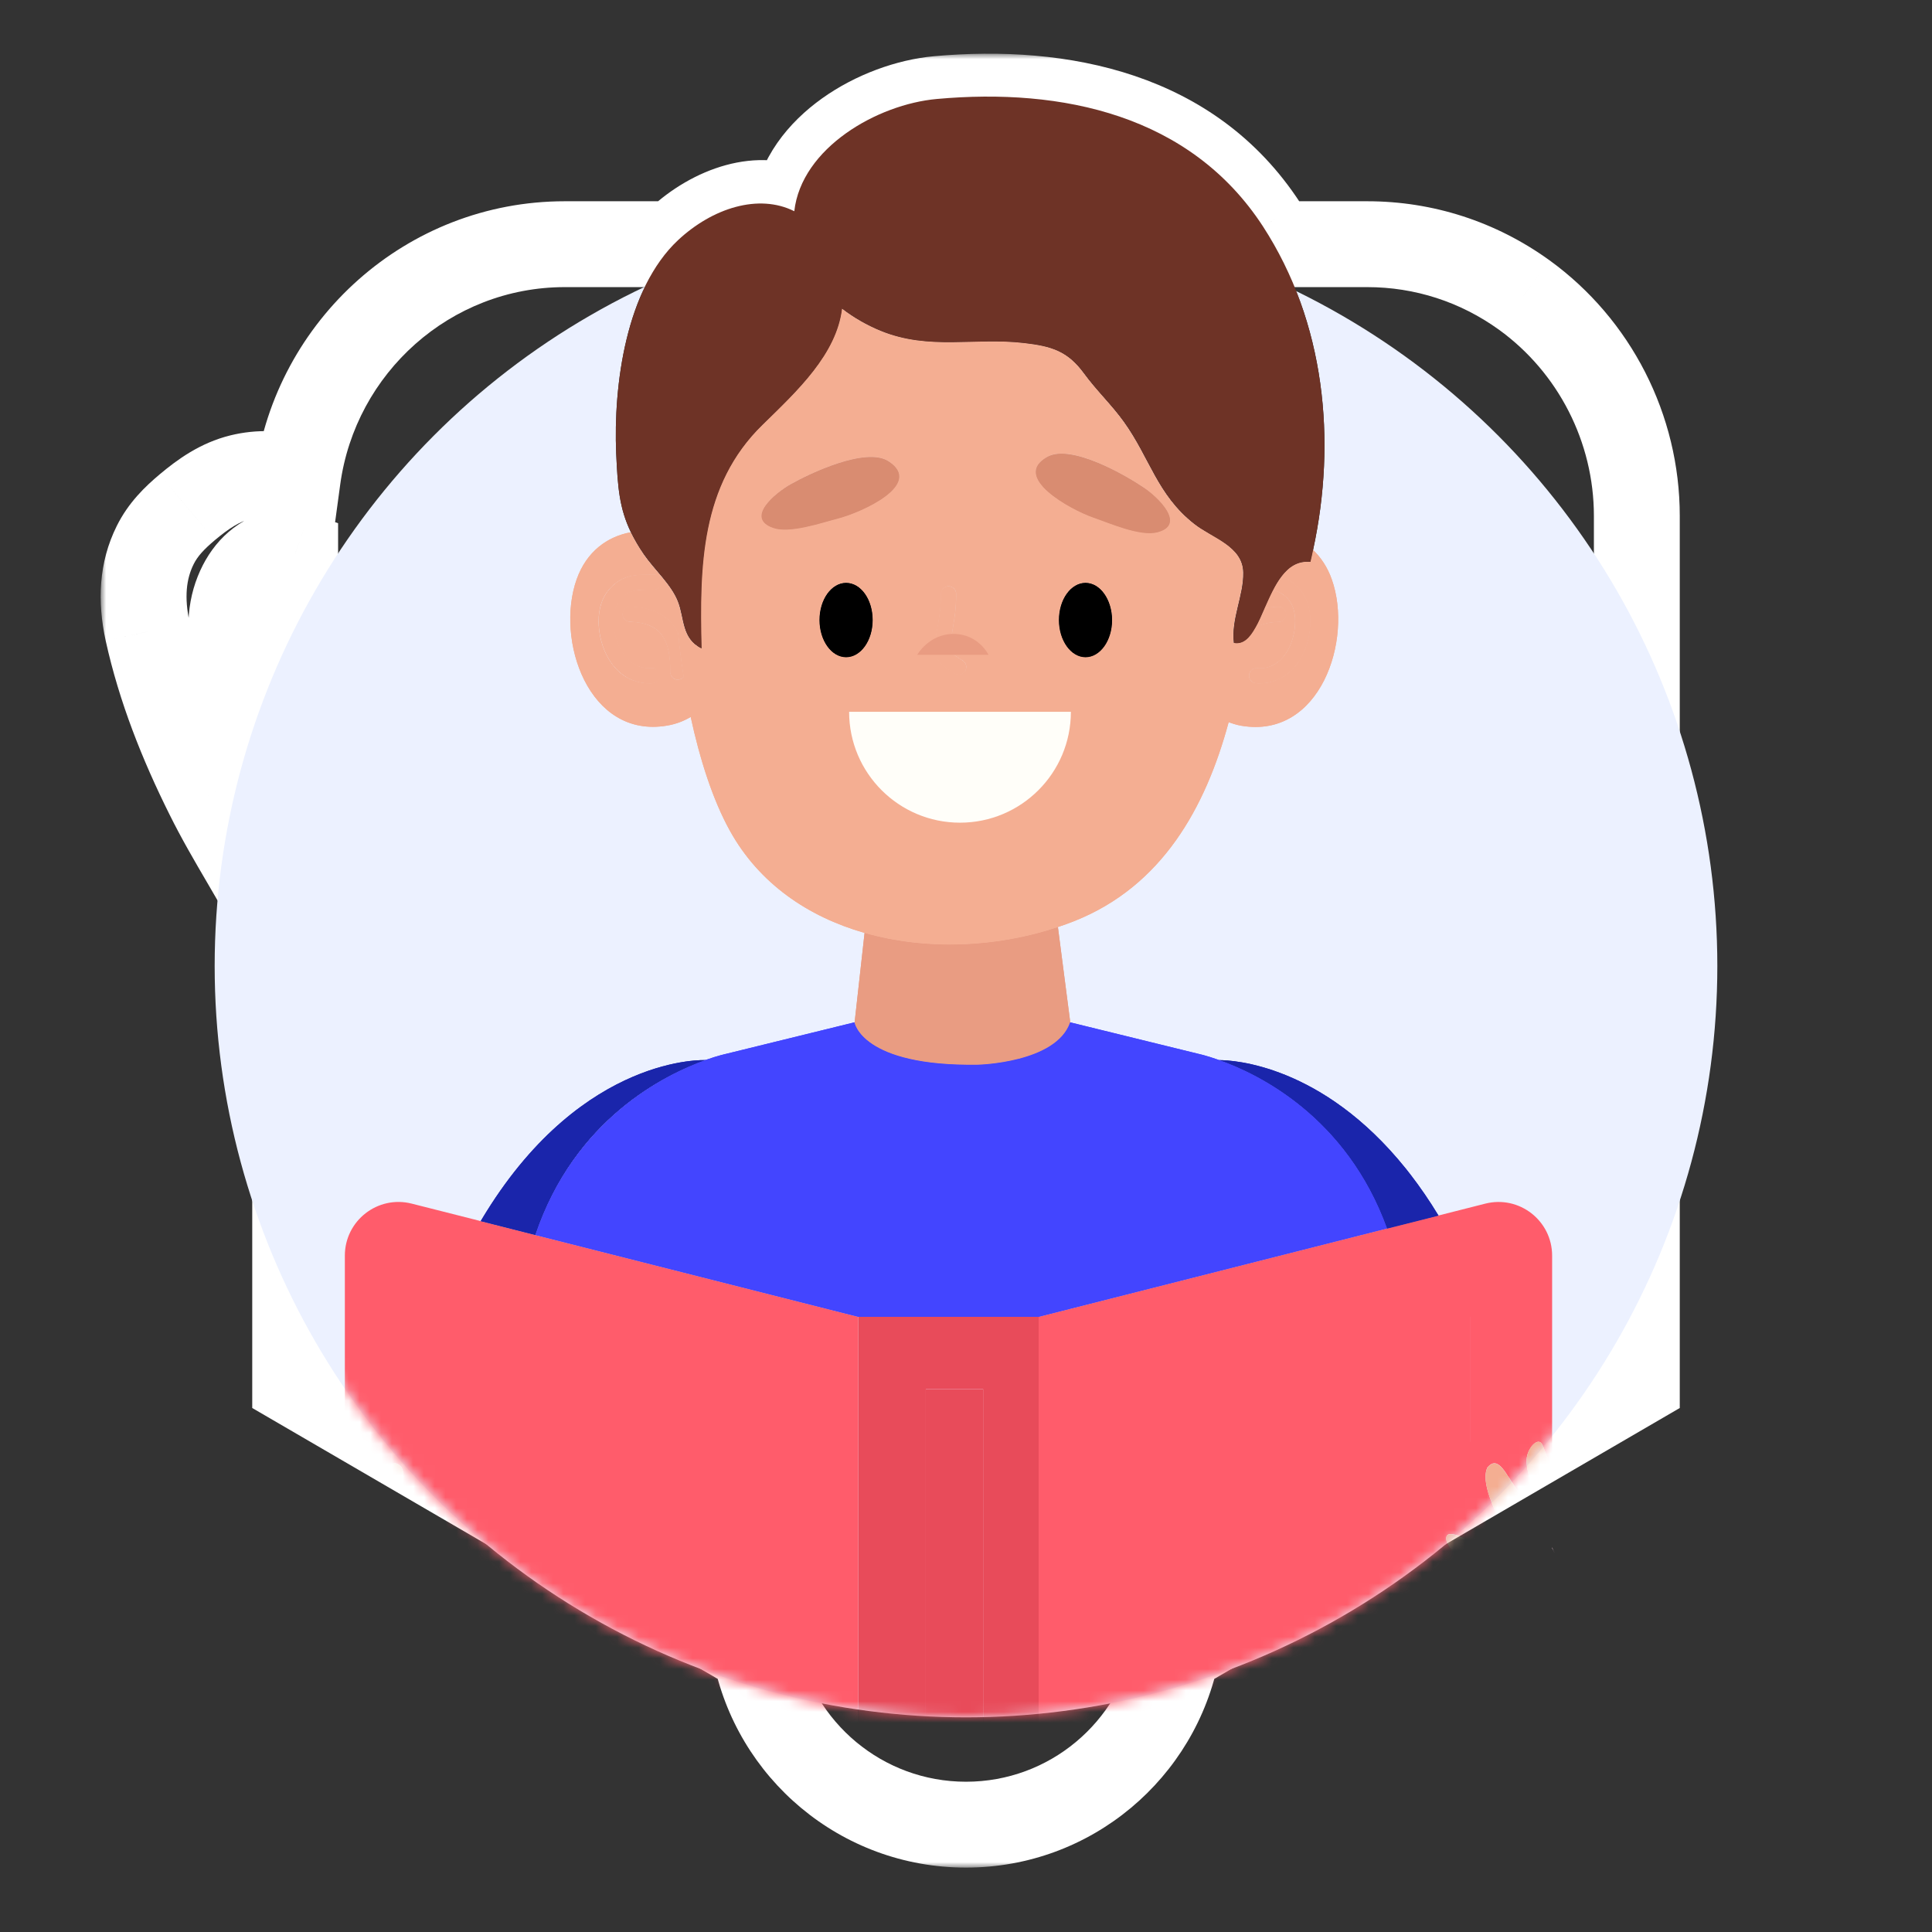 <svg width="180" height="180" viewBox="0 0 180 180" fill="none" xmlns="http://www.w3.org/2000/svg">
<rect x="0" y="0" width="180" height="180" fill="#333333" stroke="none"/>
<mask id="path-1-outside-1_437_6285" maskUnits="userSpaceOnUse" x="9.38" y="5" width="148" height="169" fill="black">
<rect fill="white" x="9.38" y="5" width="148" height="169"/>
<path fill-rule="evenodd" clip-rule="evenodd" d="M52.622 22.75H62.87C63.008 22.608 63.149 22.469 63.293 22.334C66.49 19.354 70.8 17.982 74.123 19.645C74.79 13.767 81.838 9.719 87.399 9.22C99.076 8.166 111.018 10.703 117.774 21.059C118.136 21.615 118.479 22.179 118.804 22.75H127.378C132.66 22.75 137.716 24.388 142.004 27.481C148.573 32.235 152.5 39.923 152.5 48.066V128.88L109.635 153.824C107.85 163.041 99.738 170 90 170C80.262 170 72.15 163.041 70.365 153.824L27.5 128.88V87.969C27.297 87.656 27.09 87.346 26.883 87.036L26.883 87.035C26.612 86.63 26.342 86.225 26.081 85.815C25.271 84.508 24.482 83.189 23.713 81.858C23.397 81.31 23.078 80.763 22.758 80.215C21.583 78.205 20.404 76.188 19.374 74.102C16.928 69.192 14.924 64.137 13.757 58.849C13.103 55.843 13.276 53.164 14.457 50.791C15.186 49.316 16.283 48.239 17.441 47.265C18.916 46.025 20.496 44.919 22.415 44.449C24.145 44.024 25.926 44.084 27.733 44.61C29.409 32.275 39.926 22.75 52.622 22.75ZM27.5 73.717V51.582C27.004 51.407 26.513 51.357 26.033 51.484C24.179 51.972 22.892 53.297 22.144 55.171C21.34 57.188 21.388 59.434 22.081 61.835C23.043 65.134 24.606 68.225 26.21 71.292C26.651 72.095 27.076 72.905 27.5 73.717Z"/>
</mask>
<path d="M62.87 22.75V26.75H64.566L65.745 25.532L62.87 22.75ZM63.293 22.334L60.566 19.409L60.562 19.412L63.293 22.334ZM74.123 19.645L72.332 23.222L77.451 25.785L78.097 20.096L74.123 19.645ZM87.399 9.22L87.756 13.204L87.758 13.204L87.399 9.22ZM117.774 21.059L121.127 18.877L121.124 18.873L117.774 21.059ZM118.804 22.75L115.328 24.729L116.478 26.75H118.804V22.75ZM142.004 27.481L144.35 24.241L144.344 24.237L142.004 27.481ZM152.5 128.88L154.512 132.337L156.5 131.18V128.88H152.5ZM109.635 153.824L107.623 150.367L106.053 151.28L105.708 153.064L109.635 153.824ZM70.365 153.824L74.292 153.064L73.947 151.28L72.377 150.367L70.365 153.824ZM27.5 128.88H23.5V131.18L25.488 132.337L27.5 128.88ZM27.5 87.969H31.5V86.784L30.855 85.79L27.5 87.969ZM26.883 87.036L23.542 89.235L23.549 89.245L23.555 89.255L26.883 87.036ZM26.883 87.035L30.224 84.835L30.217 84.825L30.21 84.815L26.883 87.035ZM26.081 85.815L22.681 87.922L22.694 87.943L22.707 87.963L26.081 85.815ZM23.713 81.858L27.177 79.858L27.177 79.858L23.713 81.858ZM22.758 80.215L26.211 78.197H26.211L22.758 80.215ZM19.374 74.102L22.961 72.331L22.958 72.325L22.954 72.318L19.374 74.102ZM13.757 58.849L9.848 59.699L9.851 59.711L13.757 58.849ZM14.457 50.791L18.038 52.572L18.042 52.563L14.457 50.791ZM17.441 47.265L14.867 44.203L14.866 44.204L17.441 47.265ZM22.415 44.449L23.367 48.334L23.368 48.334L22.415 44.449ZM27.733 44.61L26.614 48.45L31.071 49.749L31.696 45.149L27.733 44.61ZM27.5 51.582H31.5V48.748L28.826 47.808L27.5 51.582ZM27.5 73.717L23.953 75.567L31.5 73.717H27.5ZM26.033 51.484L27.051 55.352L27.051 55.352L26.033 51.484ZM22.144 55.171L18.429 53.688L18.428 53.69L22.144 55.171ZM22.081 61.835L18.238 62.944L18.241 62.955L22.081 61.835ZM26.21 71.292L22.666 73.146L22.684 73.182L22.703 73.217L26.21 71.292ZM62.87 18.75H52.622V26.75H62.87V18.75ZM60.562 19.412C60.368 19.593 60.179 19.779 59.996 19.968L65.745 25.532C65.837 25.436 65.93 25.345 66.024 25.258L60.562 19.412ZM75.913 16.068C70.466 13.341 64.373 15.86 60.566 19.409L66.02 25.26C68.608 22.848 71.134 22.622 72.332 23.222L75.913 16.068ZM87.041 5.236C83.54 5.55 79.713 6.944 76.605 9.157C73.519 11.355 70.654 14.735 70.148 19.194L78.097 20.096C78.258 18.677 79.251 17.094 81.246 15.674C83.22 14.268 85.697 13.389 87.756 13.204L87.041 5.236ZM121.124 18.873C113.183 6.701 99.346 4.126 87.039 5.236L87.758 13.204C98.807 12.207 108.853 14.706 114.424 23.245L121.124 18.873ZM122.281 20.771C121.917 20.132 121.532 19.5 121.127 18.877L114.422 23.241C114.74 23.73 115.042 24.226 115.328 24.729L122.281 20.771ZM127.378 18.75H118.804V26.75H127.378V18.75ZM144.344 24.237C139.377 20.654 133.503 18.75 127.378 18.75V26.75C131.817 26.75 136.055 28.122 139.664 30.725L144.344 24.237ZM156.5 48.066C156.5 38.642 151.959 29.748 144.35 24.241L139.659 30.721C145.186 34.721 148.5 41.203 148.5 48.066H156.5ZM156.5 128.88V48.066H148.5V128.88H156.5ZM111.647 157.281L154.512 132.337L150.488 125.423L107.623 150.367L111.647 157.281ZM90 174C101.69 174 111.42 165.646 113.562 154.585L105.708 153.064C104.28 160.435 97.786 166 90 166V174ZM66.438 154.585C68.58 165.646 78.31 174 90 174V166C82.214 166 75.719 160.435 74.292 153.064L66.438 154.585ZM25.488 132.337L68.353 157.281L72.377 150.367L29.512 125.423L25.488 132.337ZM23.5 87.969V128.88H31.5V87.969H23.5ZM23.555 89.255C23.764 89.568 23.958 89.858 24.145 90.147L30.855 85.79C30.636 85.453 30.415 85.123 30.211 84.816L23.555 89.255ZM23.542 89.234L23.542 89.235L30.224 84.836L30.224 84.835L23.542 89.234ZM22.707 87.963C22.995 88.415 23.289 88.855 23.555 89.254L30.21 84.815C29.936 84.404 29.69 84.034 29.455 83.666L22.707 87.963ZM20.249 83.858C21.039 85.225 21.849 86.58 22.681 87.922L29.481 83.708C28.693 82.436 27.925 81.153 27.177 79.858L20.249 83.858ZM19.304 82.233C19.625 82.782 19.939 83.32 20.249 83.858L27.177 79.858C26.855 79.299 26.53 78.743 26.211 78.197L19.304 82.233ZM15.788 75.873C16.89 78.106 18.142 80.244 19.304 82.233L26.211 78.197C25.025 76.167 23.919 74.27 22.961 72.331L15.788 75.873ZM9.851 59.711C11.109 65.411 13.251 70.783 15.794 75.886L22.954 72.318C20.604 67.601 18.739 62.862 17.663 57.986L9.851 59.711ZM10.876 49.009C9.188 52.399 9.055 56.054 9.848 59.699L17.665 57.998C17.151 55.632 17.363 53.929 18.038 52.572L10.876 49.009ZM14.866 44.204C13.573 45.291 11.969 46.797 10.871 49.018L18.042 52.563C18.403 51.834 18.994 51.185 20.015 50.327L14.866 44.204ZM21.463 40.564C18.632 41.257 16.477 42.85 14.867 44.203L20.015 50.327C21.355 49.201 22.359 48.581 23.367 48.334L21.463 40.564ZM28.852 40.77C26.422 40.062 23.925 39.959 21.461 40.564L23.368 48.334C24.365 48.089 25.43 48.105 26.614 48.45L28.852 40.77ZM52.622 18.75C37.873 18.75 25.707 29.806 23.769 44.072L31.696 45.149C33.11 34.744 41.979 26.75 52.622 26.75V18.75ZM23.5 51.582V73.717H31.5V51.582H23.5ZM27.051 55.352C26.58 55.476 26.237 55.378 26.174 55.355L28.826 47.808C27.771 47.437 26.447 47.239 25.015 47.615L27.051 55.352ZM25.859 56.654C26.241 55.695 26.673 55.452 27.051 55.352L25.015 47.615C21.685 48.492 19.543 50.898 18.429 53.688L25.859 56.654ZM25.924 60.726C25.398 58.903 25.477 57.612 25.859 56.652L18.428 53.69C17.202 56.764 17.378 59.965 18.238 62.944L25.924 60.726ZM29.755 69.438C28.143 66.357 26.759 63.587 25.921 60.715L18.241 62.955C19.328 66.681 21.069 70.093 22.666 73.146L29.755 69.438ZM31.047 71.867C30.621 71.051 30.179 70.209 29.717 69.368L22.703 73.217C23.122 73.98 23.532 74.759 23.953 75.567L31.047 71.867Z" fill="white" mask="url(#path-1-outside-1_437_6285)"/>
<circle cx="90" cy="90" r="70" fill="#ECF1FF"/>
<mask id="mask0_437_6285" style="mask-type:alpha" maskUnits="userSpaceOnUse" x="20" y="20" width="140" height="140">
<circle cx="90" cy="90" r="70" fill="#D9D9D9"/>
</mask>
<g mask="url(#mask0_437_6285)">
<path d="M144.608 144.16V144.244C144.692 144.41 144.775 144.563 144.845 144.689C144.747 144.522 144.678 144.341 144.608 144.16Z" fill="#F8C9DF"/>
<path d="M32.129 142.936V142.213C31.851 143.075 31.531 143.923 31.155 144.702C31.364 144.285 31.711 143.659 32.129 142.936Z" fill="#F8C9DF"/>
<path d="M49.874 115.067C53.532 104.219 61.959 100.103 65.756 98.768C65.756 98.768 54.463 98.184 45.299 112.925C45.132 113.203 44.951 113.481 44.784 113.773L49.874 115.067Z" fill="#1A25AB"/>
<path d="M129.227 114.469L134.025 113.259C133.177 111.854 132.3 110.588 131.424 109.448C131.271 109.253 131.118 109.059 130.965 108.864C123.191 99.199 114.903 98.768 113.568 98.768C117.281 100.075 125.458 104.066 129.227 114.469Z" fill="#1A25AB"/>
<path d="M91.136 99.212C91.136 99.212 98.423 99.046 99.716 95.263L98.562 86.362C92.86 88.268 86.324 88.56 80.552 86.905L79.621 95.263C79.621 95.263 80.26 99.379 91.136 99.212Z" fill="#E99C82"/>
<path d="M49.874 115.066L79.955 122.687H96.768L129.227 114.455C125.458 104.052 117.267 100.061 113.554 98.754C112.386 98.336 111.649 98.183 111.649 98.183L99.703 95.249C98.409 99.032 91.122 99.199 91.122 99.199C80.247 99.365 79.607 95.249 79.607 95.249L67.661 98.183C67.661 98.183 66.924 98.336 65.742 98.754C61.973 100.116 53.545 104.233 49.874 115.066Z" fill="#4345FF"/>
<path d="M118.616 55.003C119.061 55.086 119.395 55.211 119.84 55.629C120.146 55.907 120.34 56.241 120.48 56.616C120.619 56.992 120.674 57.423 120.674 57.882C120.674 57.993 120.674 58.104 120.66 58.215C120.605 59.258 120.243 60.315 119.673 61.066C119.381 61.442 119.047 61.734 118.672 61.942C118.296 62.151 117.865 62.262 117.364 62.262C117.295 62.262 117.211 62.262 117.128 62.248C116.739 62.221 116.405 62.513 116.377 62.902C116.349 63.291 116.641 63.625 117.031 63.653C117.142 63.653 117.253 63.667 117.35 63.667C118.074 63.667 118.755 63.486 119.339 63.18C120.215 62.707 120.869 61.956 121.314 61.108C121.759 60.246 122.023 59.272 122.079 58.299C122.093 58.16 122.093 58.021 122.093 57.882C122.093 57.297 122.009 56.713 121.815 56.143C121.62 55.587 121.286 55.045 120.813 54.599C120.354 54.168 119.868 53.89 119.367 53.737C119.089 54.113 118.825 54.544 118.588 55.003C118.602 55.003 118.616 55.003 118.616 55.003Z" fill="#F4AE92"/>
<path d="M117.267 58.312C117.74 58.103 118.352 57.95 119.158 57.936C119.548 57.922 119.854 57.602 119.84 57.213C119.826 56.824 119.506 56.518 119.117 56.532C118.644 56.546 118.213 56.587 117.809 56.671C117.517 57.324 117.239 57.95 116.947 58.493C117.044 58.423 117.156 58.367 117.267 58.312Z" fill="#F4AE92"/>
<path d="M60.735 62.234C60.651 62.234 60.582 62.248 60.498 62.248C59.998 62.248 59.567 62.136 59.191 61.928C58.621 61.622 58.148 61.093 57.8 60.44C57.453 59.786 57.244 58.993 57.202 58.2C57.202 58.089 57.188 57.978 57.188 57.881C57.188 57.422 57.244 56.991 57.383 56.615C57.522 56.24 57.717 55.92 58.023 55.628C58.468 55.224 58.802 55.085 59.247 55.002C59.692 54.919 60.248 54.946 60.971 54.932C61.361 54.919 61.667 54.599 61.653 54.209C61.639 53.82 61.319 53.514 60.929 53.528C60.276 53.542 59.664 53.514 59.01 53.625C58.357 53.722 57.675 54.014 57.063 54.599C56.59 55.044 56.257 55.586 56.062 56.142C55.867 56.712 55.784 57.297 55.784 57.881C55.784 58.02 55.784 58.159 55.798 58.284C55.881 59.577 56.298 60.885 57.077 61.914C57.467 62.428 57.953 62.859 58.538 63.179C59.122 63.485 59.789 63.666 60.526 63.666C60.638 63.666 60.749 63.666 60.846 63.652C61.236 63.624 61.528 63.291 61.5 62.901C61.458 62.498 61.124 62.206 60.735 62.234Z" fill="#F4AE92"/>
<path d="M62.807 58.34C62.404 57.784 61.848 57.339 61.166 57.019C60.485 56.713 59.678 56.546 58.733 56.518C58.343 56.504 58.009 56.81 58.009 57.2C57.995 57.589 58.301 57.923 58.691 57.923C59.483 57.95 60.109 58.09 60.582 58.298C61.291 58.618 61.709 59.091 62.015 59.772C62.307 60.454 62.446 61.344 62.446 62.387V62.595C62.446 62.985 62.752 63.305 63.141 63.319C63.364 63.319 63.558 63.207 63.697 63.054C63.475 61.664 63.308 60.287 63.183 58.966C63.072 58.743 62.946 58.535 62.807 58.34Z" fill="#F4AE92"/>
<path d="M98.548 86.376C99.091 86.196 99.619 86.001 100.148 85.793C108.269 82.538 112.316 75.265 114.472 67.282C114.847 67.421 115.237 67.546 115.654 67.616C122.983 68.868 126.084 59.62 124.082 53.987C123.678 52.833 123.052 51.915 122.315 51.22C122.232 51.595 122.162 51.985 122.065 52.36C120.883 52.235 120.035 52.833 119.353 53.737C119.84 53.89 120.341 54.168 120.8 54.599C121.272 55.044 121.606 55.573 121.801 56.143C121.995 56.713 122.079 57.297 122.079 57.881C122.079 58.02 122.079 58.159 122.065 58.298C122.009 59.272 121.759 60.245 121.3 61.108C120.855 61.97 120.202 62.721 119.325 63.18C118.741 63.486 118.074 63.666 117.337 63.666C117.225 63.666 117.114 63.666 117.017 63.653C116.627 63.625 116.335 63.291 116.363 62.902C116.391 62.512 116.725 62.22 117.114 62.248C117.198 62.248 117.267 62.262 117.351 62.262C117.851 62.262 118.282 62.151 118.658 61.942C119.033 61.733 119.381 61.441 119.659 61.066C120.229 60.315 120.591 59.272 120.647 58.215C120.647 58.104 120.66 57.992 120.66 57.881C120.66 57.422 120.605 56.991 120.466 56.616C120.327 56.24 120.132 55.92 119.826 55.628C119.381 55.225 119.047 55.086 118.602 55.002C118.588 55.002 118.588 55.002 118.574 55.002C118.296 55.545 118.046 56.115 117.796 56.671C118.199 56.588 118.63 56.546 119.103 56.532C119.492 56.518 119.826 56.824 119.826 57.214C119.84 57.603 119.534 57.937 119.145 57.937C118.352 57.965 117.726 58.104 117.253 58.312C117.142 58.368 117.031 58.424 116.933 58.479C116.391 59.439 115.793 60.065 114.931 59.898C114.667 57.645 115.849 55.503 115.807 53.334C115.765 50.858 112.928 50.121 111.232 48.8C107.783 46.088 107.101 42.653 104.681 39.288C103.555 37.716 102.136 36.367 100.968 34.782C99.452 32.696 97.95 32.265 95.405 31.959C90.788 31.416 86.561 32.668 82.027 30.818C80.775 30.304 79.538 29.608 78.425 28.746C77.91 33.002 74.281 36.395 71.026 39.566C65.227 45.212 65.144 52.791 65.338 60.412C63.475 59.494 63.753 57.617 63.141 56.045C62.529 54.46 60.944 53.083 59.943 51.623C59.456 50.9 59.066 50.232 58.747 49.593C56.577 49.996 54.644 51.387 53.726 53.973C51.724 59.606 54.825 68.854 62.154 67.602C62.974 67.463 63.697 67.185 64.351 66.796C65.2 70.731 66.409 74.528 68.009 77.407C70.734 82.33 75.31 85.417 80.511 86.905C86.31 88.574 92.86 88.282 98.548 86.376ZM101.135 61.219C99.772 61.219 98.66 59.675 98.66 57.756C98.66 55.851 99.772 54.293 101.135 54.293C102.498 54.293 103.611 55.837 103.611 57.756C103.597 59.675 102.498 61.219 101.135 61.219ZM97.603 42.542C99.8 41.332 104.834 44.252 106.545 45.407C107.852 46.297 110.564 48.87 107.838 49.579C106.239 49.996 103.388 48.73 101.844 48.202C99.731 47.479 94.154 44.433 97.603 42.542ZM87.2 59.3C87.437 57.923 87.673 56.769 87.673 55.392V55.322C87.673 54.933 87.993 54.613 88.382 54.613C88.772 54.613 89.092 54.933 89.092 55.322V55.392C89.092 56.935 88.841 58.187 88.605 59.536C88.549 59.884 88.522 60.148 88.522 60.329C88.522 60.482 88.535 60.579 88.563 60.635C88.591 60.69 88.605 60.732 88.674 60.816C88.814 60.968 89.161 61.205 89.704 61.539C90.037 61.747 90.135 62.178 89.926 62.512C89.718 62.846 89.286 62.943 88.953 62.735C88.535 62.471 88.216 62.276 87.924 62.039C87.631 61.803 87.367 61.511 87.228 61.121C87.131 60.871 87.103 60.607 87.103 60.329C87.089 60.023 87.131 59.689 87.2 59.3ZM83.974 67.227C84.224 66.935 84.669 66.893 84.975 67.157C86.269 68.27 88.007 68.729 89.676 68.729C90.594 68.729 91.484 68.59 92.235 68.367C92.986 68.144 93.597 67.825 93.959 67.533C94.265 67.282 94.71 67.324 94.96 67.616C95.211 67.922 95.169 68.367 94.877 68.617C94.307 69.09 93.542 69.466 92.652 69.73C91.762 69.994 90.747 70.147 89.69 70.147C87.77 70.147 85.684 69.633 84.057 68.228C83.751 67.978 83.71 67.533 83.974 67.227ZM60.819 63.653C60.708 63.666 60.596 63.666 60.499 63.666C59.776 63.666 59.094 63.486 58.51 63.18C57.926 62.874 57.439 62.429 57.05 61.914C56.271 60.885 55.854 59.592 55.771 58.285C55.757 58.145 55.757 58.006 55.757 57.881C55.757 57.297 55.84 56.699 56.035 56.143C56.23 55.573 56.563 55.044 57.036 54.599C57.648 54.015 58.329 53.723 58.983 53.626C59.637 53.514 60.249 53.556 60.902 53.528C61.292 53.514 61.611 53.82 61.625 54.21C61.639 54.599 61.333 54.919 60.944 54.933C60.221 54.947 59.664 54.933 59.219 55.002C58.775 55.086 58.441 55.211 57.996 55.628C57.69 55.906 57.495 56.24 57.356 56.616C57.217 56.991 57.161 57.422 57.161 57.881C57.161 57.992 57.161 58.09 57.175 58.201C57.217 58.98 57.425 59.773 57.773 60.44C58.121 61.108 58.594 61.622 59.164 61.928C59.553 62.137 59.971 62.248 60.471 62.248C60.541 62.248 60.624 62.248 60.708 62.234C61.097 62.206 61.431 62.498 61.459 62.888C61.514 63.277 61.208 63.625 60.819 63.653ZM63.141 63.333C62.752 63.333 62.432 63.013 62.446 62.61V62.401C62.446 61.358 62.307 60.468 62.015 59.786C61.709 59.105 61.292 58.632 60.582 58.312C60.109 58.104 59.498 57.951 58.691 57.937C58.302 57.923 57.996 57.603 58.01 57.214C58.023 56.824 58.343 56.518 58.733 56.532C59.678 56.56 60.485 56.727 61.166 57.033C61.848 57.339 62.404 57.798 62.807 58.354C62.947 58.549 63.072 58.757 63.183 58.98C63.308 60.315 63.475 61.678 63.697 63.069C63.559 63.221 63.378 63.333 63.141 63.333ZM72.042 49.175C69.385 48.244 72.278 45.893 73.655 45.115C75.449 44.099 80.692 41.596 82.792 42.973C86.088 45.142 80.288 47.729 78.119 48.285C76.548 48.689 73.599 49.732 72.042 49.175ZM78.828 61.219C77.465 61.219 76.353 59.675 76.353 57.756C76.353 55.851 77.465 54.293 78.828 54.293C80.191 54.293 81.304 55.837 81.304 57.756C81.304 59.675 80.205 61.219 78.828 61.219Z" fill="#F4AE92"/>
<path d="M82.791 42.987C80.692 41.61 75.449 44.113 73.655 45.129C72.278 45.907 69.371 48.258 72.041 49.189C73.599 49.732 76.547 48.703 78.119 48.299C80.288 47.729 86.087 45.142 82.791 42.987Z" fill="#D98C71"/>
<path d="M101.844 48.216C103.374 48.744 106.225 50.01 107.838 49.593C110.564 48.87 107.866 46.297 106.544 45.42C104.834 44.266 99.814 41.36 97.602 42.556C94.153 44.433 99.73 47.479 101.844 48.216Z" fill="#D98C71"/>
<path d="M78.828 54.307C77.465 54.307 76.353 55.85 76.353 57.77C76.353 59.675 77.465 61.232 78.828 61.232C80.191 61.232 81.303 59.689 81.303 57.77C81.303 55.85 80.205 54.307 78.828 54.307Z" fill="black"/>
<path d="M101.135 54.307C99.772 54.307 98.66 55.85 98.66 57.77C98.66 59.675 99.772 61.232 101.135 61.232C102.498 61.232 103.611 59.689 103.611 57.77C103.597 55.85 102.498 54.307 101.135 54.307Z" fill="black"/>
<path d="M84.043 68.228C85.67 69.633 87.756 70.148 89.675 70.148C90.732 70.148 91.748 69.995 92.638 69.73C93.528 69.466 94.293 69.091 94.863 68.618C95.169 68.368 95.197 67.922 94.946 67.617C94.696 67.311 94.251 67.283 93.945 67.533C93.583 67.839 92.971 68.159 92.22 68.368C91.469 68.59 90.579 68.729 89.662 68.729C87.993 68.729 86.24 68.27 84.961 67.158C84.669 66.907 84.224 66.935 83.96 67.227C83.709 67.533 83.751 67.978 84.043 68.228Z" fill="#D25E5F"/>
<path d="M79.111 66.315C79.111 72.02 83.737 76.647 89.442 76.647C95.146 76.647 99.773 72.02 99.773 66.315H79.111Z" fill="#FFFEF9"/>
<path d="M87.909 62.053C88.201 62.29 88.535 62.498 88.939 62.749C89.272 62.957 89.703 62.86 89.912 62.526C90.121 62.192 90.023 61.761 89.689 61.553C89.133 61.205 88.785 60.968 88.66 60.83C88.591 60.76 88.563 60.704 88.549 60.649C88.521 60.593 88.507 60.496 88.507 60.343C88.507 60.162 88.535 59.898 88.591 59.55C88.827 58.201 89.078 56.935 89.078 55.406V55.336C89.078 54.947 88.758 54.627 88.368 54.627C87.979 54.627 87.659 54.947 87.659 55.336V55.406C87.659 56.782 87.436 57.937 87.186 59.314C87.117 59.703 87.075 60.037 87.075 60.357C87.075 60.635 87.103 60.899 87.2 61.149C87.353 61.525 87.617 61.817 87.909 62.053Z" fill="#F4AE92"/>
<path d="M85.454 61.009C85.454 61.009 86.543 59.06 88.848 59.06C91.152 59.06 92.102 61.009 92.102 61.009H85.454Z" fill="#E99C82"/>
<path d="M63.169 56.045C63.781 57.603 63.503 59.494 65.366 60.412C65.185 52.791 65.255 45.212 71.054 39.566C74.308 36.395 77.938 33.002 78.453 28.746C79.565 29.608 80.803 30.304 82.055 30.818C86.588 32.668 90.816 31.416 95.433 31.959C97.964 32.251 99.466 32.696 100.996 34.782C102.15 36.367 103.582 37.716 104.709 39.288C107.129 42.653 107.81 46.088 111.259 48.8C112.942 50.135 115.779 50.858 115.835 53.334C115.876 55.503 114.694 57.645 114.958 59.898C115.821 60.065 116.433 59.439 116.961 58.479C117.267 57.951 117.545 57.311 117.823 56.657C118.074 56.101 118.324 55.531 118.602 54.989C118.838 54.53 119.089 54.099 119.381 53.723C120.062 52.819 120.911 52.235 122.093 52.346C122.19 51.971 122.26 51.581 122.343 51.206C124.54 41.04 123.456 30.012 117.67 21.097C110.911 10.709 98.965 8.164 87.284 9.221C81.721 9.721 74.67 13.782 74.002 19.679C70.679 18.01 66.367 19.387 63.169 22.377C58.329 26.91 57.133 35.894 57.411 42.264C57.55 45.351 57.69 47.34 58.788 49.606C59.108 50.246 59.483 50.914 59.984 51.637C60.971 53.069 62.557 54.46 63.169 56.045Z" fill="#262424"/>
<path d="M96.768 122.688H79.954V194.058H96.768V122.688ZM86.254 187.397V179.873H91.594V187.397H86.254ZM86.254 129.418H91.594V168.761H86.254V129.418Z" fill="#E84B5A"/>
<path d="M79.955 122.687L49.874 115.066L44.784 113.773L44.645 113.731L38.356 112.138C35.197 111.338 32.129 113.726 32.129 116.985V135.051C32.184 134.926 32.226 134.8 32.268 134.689C32.574 133.869 33.338 134.592 33.63 135.329C34.103 136.539 33.241 138.235 32.921 139.445C32.685 140.335 32.421 141.281 32.129 142.199V142.922C33.325 140.878 35.105 138.096 35.717 137.206C36.495 136.052 36.954 136.205 37.413 136.706C38.47 138.806 34.59 144.563 33.589 146.468C35.564 145.439 35.73 145.231 36.787 144.716C37.441 144.396 40.779 142.352 41.196 143.075C41.989 144.466 35.272 149.305 34.576 149.472C35.605 149.889 41.822 150.307 41.46 151.767C41.154 153.046 35.717 152.518 34.799 153.005C33.63 153.63 33.325 160.222 32.129 161.029V167.037V168.789V179.915L58.288 187.647L79.955 194.058V122.687Z" fill="#FF5C6B"/>
<path d="M144.608 160.987C144.441 161.071 144.274 161.126 144.107 161.126C142.703 161.071 142.439 153.672 141.201 153.005C140.283 152.518 134.859 153.046 134.539 151.767C134.178 150.307 140.394 149.889 141.423 149.472C140.742 149.305 134.025 144.466 134.804 143.075C135.221 142.352 138.558 144.396 139.212 144.716C140.269 145.231 140.436 145.439 142.411 146.468C141.409 144.563 137.529 138.806 138.586 136.706C139.045 136.205 139.504 136.052 140.283 137.206C141.034 138.319 143.607 142.338 144.608 144.229V144.146C143.968 142.658 143.468 140.975 143.078 139.445C142.758 138.235 141.896 136.539 142.369 135.329C142.661 134.592 143.426 133.869 143.732 134.689C143.94 135.259 144.26 136.038 144.608 136.886V116.987C144.608 113.727 141.539 111.339 138.379 112.14L134.025 113.245L129.227 114.454L96.768 122.687V194.058L115.028 188.662L144.594 179.928V160.987H144.608ZM136.959 122.687V134.314L103.596 142.811V130.489L136.959 122.687Z" fill="#FF5C6B"/>
<path d="M91.594 129.419H86.254V168.762H91.594V129.419Z" fill="#E84B5A"/>
<path d="M137 135.045V121.75L99.75 130.677V144.75L137 135.045Z" fill="#FF5C6B"/>
<path d="M27.372 152.17C27.831 154.937 30.001 161.209 31.892 161.126C31.976 161.126 32.045 161.084 32.129 161.043C33.325 160.222 33.63 153.63 34.799 153.018C35.717 152.532 41.14 153.06 41.46 151.781C41.822 150.32 35.605 149.903 34.576 149.486C35.258 149.319 41.975 144.479 41.196 143.089C40.793 142.366 37.441 144.41 36.787 144.73C35.73 145.244 35.564 145.453 33.589 146.482C34.59 144.577 38.47 138.819 37.413 136.719C36.954 136.219 36.495 136.066 35.717 137.22C35.119 138.11 33.325 140.905 32.129 142.936C31.711 143.645 31.364 144.271 31.155 144.688C31.517 143.909 31.837 143.061 32.129 142.199C32.434 141.267 32.699 140.335 32.921 139.445C33.241 138.235 34.103 136.539 33.63 135.329C33.339 134.592 32.574 133.868 32.268 134.689C32.226 134.8 32.184 134.925 32.129 135.05C31.28 137.234 29.445 141.406 28.986 143.422C28.986 143.422 26.705 148.067 27.372 152.17Z" fill="#F4AE92"/>
<path d="M142.369 135.329C141.896 136.539 142.758 138.235 143.078 139.445C143.481 140.975 143.968 142.671 144.608 144.146C144.691 144.326 144.761 144.507 144.844 144.688C144.789 144.563 144.705 144.396 144.608 144.243C143.607 142.352 141.034 138.333 140.283 137.22C139.504 136.066 139.045 136.219 138.586 136.719C137.529 138.819 141.409 144.577 142.411 146.482C140.436 145.453 140.269 145.244 139.212 144.73C138.558 144.41 135.221 142.366 134.803 143.089C134.025 144.479 140.728 149.319 141.423 149.486C140.394 149.903 134.178 150.32 134.539 151.781C134.859 153.06 140.283 152.532 141.201 153.018C142.438 153.672 142.716 161.084 144.107 161.14C144.274 161.14 144.441 161.084 144.608 161.001C146.36 160.125 148.21 154.701 148.627 152.17C149.294 148.067 147.028 143.422 147.028 143.422C146.666 141.893 145.512 139.097 144.622 136.886C144.274 136.024 143.954 135.259 143.746 134.689C143.426 133.868 142.647 134.592 142.369 135.329Z" fill="#F4AE92"/>
</g>
<path d="M144.608 144.16V144.244C144.691 144.41 144.775 144.563 144.844 144.689C144.747 144.522 144.677 144.341 144.608 144.16Z" fill="#F8C9DF"/>
<path d="M49.874 115.067C53.531 104.219 61.959 100.103 65.756 98.768C65.756 98.768 54.463 98.184 45.298 112.925C45.132 113.203 44.951 113.481 44.784 113.773L49.874 115.067Z" fill="#1A25AB"/>
<path d="M129.227 114.469L134.025 113.259C133.176 111.854 132.3 110.588 131.424 109.448C131.271 109.253 131.118 109.059 130.965 108.864C123.191 99.199 114.902 98.768 113.567 98.768C117.281 100.075 125.458 104.066 129.227 114.469Z" fill="#1A25AB"/>
<path d="M91.135 99.212C91.135 99.212 98.423 99.046 99.716 95.263L98.562 86.362C92.86 88.268 86.324 88.56 80.552 86.905L79.621 95.263C79.621 95.263 80.26 99.379 91.135 99.212Z" fill="#E99C82"/>
<path d="M49.874 115.066L79.954 122.687H96.768L129.227 114.455C125.458 104.052 117.267 100.061 113.554 98.754C112.385 98.336 111.648 98.183 111.648 98.183L99.702 95.249C98.409 99.032 91.122 99.199 91.122 99.199C80.246 99.365 79.607 95.249 79.607 95.249L67.661 98.183C67.661 98.183 66.924 98.336 65.742 98.754C61.973 100.116 53.545 104.233 49.874 115.066Z" fill="#4345FF"/>
<path d="M118.615 55.003C119.06 55.086 119.394 55.211 119.839 55.629C120.145 55.907 120.34 56.241 120.479 56.616C120.618 56.992 120.674 57.423 120.674 57.882C120.674 57.993 120.674 58.104 120.66 58.215C120.604 59.258 120.242 60.315 119.672 61.066C119.38 61.442 119.046 61.734 118.671 61.942C118.296 62.151 117.864 62.262 117.364 62.262C117.294 62.262 117.211 62.262 117.127 62.248C116.738 62.221 116.404 62.513 116.376 62.902C116.349 63.291 116.641 63.625 117.03 63.653C117.141 63.653 117.252 63.667 117.35 63.667C118.073 63.667 118.754 63.486 119.339 63.18C120.215 62.707 120.868 61.956 121.313 61.108C121.758 60.246 122.023 59.272 122.078 58.299C122.092 58.16 122.092 58.021 122.092 57.882C122.092 57.297 122.009 56.713 121.814 56.143C121.619 55.587 121.286 55.045 120.813 54.599C120.354 54.168 119.867 53.89 119.366 53.737C119.088 54.113 118.824 54.544 118.588 55.003C118.601 55.003 118.615 55.003 118.615 55.003Z" fill="#F4AE92"/>
<path d="M117.267 58.312C117.739 58.103 118.351 57.95 119.158 57.936C119.547 57.922 119.853 57.602 119.839 57.213C119.825 56.824 119.506 56.518 119.116 56.532C118.643 56.546 118.212 56.587 117.809 56.671C117.517 57.324 117.239 57.95 116.947 58.493C117.044 58.423 117.155 58.367 117.267 58.312Z" fill="#F4AE92"/>
<path d="M60.735 62.234C60.651 62.234 60.582 62.248 60.498 62.248C59.998 62.248 59.567 62.136 59.191 61.928C58.621 61.622 58.148 61.093 57.8 60.44C57.453 59.786 57.244 58.993 57.202 58.2C57.202 58.089 57.188 57.978 57.188 57.881C57.188 57.422 57.244 56.991 57.383 56.615C57.522 56.24 57.717 55.92 58.023 55.628C58.468 55.224 58.802 55.085 59.247 55.002C59.692 54.919 60.248 54.946 60.971 54.932C61.361 54.919 61.667 54.599 61.653 54.209C61.639 53.82 61.319 53.514 60.929 53.528C60.276 53.542 59.664 53.514 59.01 53.625C58.357 53.722 57.675 54.014 57.063 54.599C56.59 55.044 56.257 55.586 56.062 56.142C55.867 56.712 55.784 57.297 55.784 57.881C55.784 58.02 55.784 58.159 55.798 58.284C55.881 59.577 56.298 60.885 57.077 61.914C57.467 62.428 57.953 62.859 58.538 63.179C59.122 63.485 59.789 63.666 60.526 63.666C60.638 63.666 60.749 63.666 60.846 63.652C61.236 63.624 61.528 63.291 61.5 62.901C61.458 62.498 61.124 62.206 60.735 62.234Z" fill="#F4AE92"/>
<path d="M62.807 58.34C62.404 57.784 61.847 57.339 61.166 57.019C60.484 56.713 59.678 56.546 58.732 56.518C58.343 56.504 58.009 56.81 58.009 57.2C57.995 57.589 58.301 57.923 58.69 57.923C59.483 57.95 60.109 58.09 60.582 58.298C61.291 58.618 61.708 59.091 62.014 59.772C62.306 60.454 62.445 61.344 62.445 62.387V62.595C62.445 62.985 62.751 63.305 63.141 63.319C63.363 63.319 63.558 63.207 63.697 63.054C63.474 61.664 63.307 60.287 63.182 58.966C63.071 58.743 62.946 58.535 62.807 58.34Z" fill="#F4AE92"/>
<path d="M98.548 86.376C99.09 86.196 99.619 86.001 100.147 85.793C108.269 82.538 112.316 75.265 114.471 67.282C114.847 67.421 115.236 67.546 115.653 67.616C122.982 68.868 126.084 59.62 124.081 53.987C123.678 52.833 123.052 51.915 122.315 51.22C122.231 51.595 122.162 51.985 122.065 52.36C120.882 52.235 120.034 52.833 119.353 53.737C119.839 53.89 120.34 54.168 120.799 54.599C121.272 55.044 121.606 55.573 121.8 56.143C121.995 56.713 122.078 57.297 122.078 57.881C122.078 58.02 122.078 58.159 122.065 58.298C122.009 59.272 121.759 60.245 121.3 61.108C120.855 61.97 120.201 62.721 119.325 63.18C118.741 63.486 118.073 63.666 117.336 63.666C117.225 63.666 117.114 63.666 117.016 63.653C116.627 63.625 116.335 63.291 116.363 62.902C116.391 62.512 116.724 62.22 117.114 62.248C117.197 62.248 117.267 62.262 117.35 62.262C117.851 62.262 118.282 62.151 118.657 61.942C119.033 61.733 119.381 61.441 119.659 61.066C120.229 60.315 120.59 59.272 120.646 58.215C120.646 58.104 120.66 57.992 120.66 57.881C120.66 57.422 120.604 56.991 120.465 56.616C120.326 56.24 120.131 55.92 119.826 55.628C119.381 55.225 119.047 55.086 118.602 55.002C118.588 55.002 118.588 55.002 118.574 55.002C118.296 55.545 118.045 56.115 117.795 56.671C118.198 56.588 118.63 56.546 119.102 56.532C119.492 56.518 119.826 56.824 119.826 57.214C119.839 57.603 119.533 57.937 119.144 57.937C118.351 57.965 117.726 58.104 117.253 58.312C117.141 58.368 117.03 58.424 116.933 58.479C116.391 59.439 115.793 60.065 114.93 59.898C114.666 57.645 115.848 55.503 115.806 53.334C115.765 50.858 112.928 50.121 111.231 48.8C107.782 46.088 107.101 42.653 104.681 39.288C103.554 37.716 102.136 36.367 100.968 34.782C99.452 32.696 97.95 32.265 95.405 31.959C90.788 31.416 86.56 32.668 82.026 30.818C80.775 30.304 79.537 29.608 78.424 28.746C77.91 33.002 74.28 36.395 71.026 39.566C65.227 45.212 65.143 52.791 65.338 60.412C63.474 59.494 63.753 57.617 63.141 56.045C62.529 54.46 60.944 53.083 59.942 51.623C59.455 50.9 59.066 50.232 58.746 49.593C56.577 49.996 54.644 51.387 53.726 53.973C51.723 59.606 54.824 68.854 62.153 67.602C62.974 67.463 63.697 67.185 64.351 66.796C65.199 70.731 66.409 74.528 68.008 77.407C70.734 82.33 75.309 85.417 80.511 86.905C86.31 88.574 92.86 88.282 98.548 86.376ZM101.135 61.219C99.772 61.219 98.659 59.675 98.659 57.756C98.659 55.851 99.772 54.293 101.135 54.293C102.497 54.293 103.61 55.837 103.61 57.756C103.596 59.675 102.497 61.219 101.135 61.219ZM97.602 42.542C99.799 41.332 104.834 44.252 106.544 45.407C107.852 46.297 110.564 48.87 107.838 49.579C106.238 49.996 103.388 48.73 101.844 48.202C99.73 47.479 94.153 44.433 97.602 42.542ZM87.2 59.3C87.436 57.923 87.673 56.769 87.673 55.392V55.322C87.673 54.933 87.993 54.613 88.382 54.613C88.771 54.613 89.091 54.933 89.091 55.322V55.392C89.091 56.935 88.841 58.187 88.604 59.536C88.549 59.884 88.521 60.148 88.521 60.329C88.521 60.482 88.535 60.579 88.563 60.635C88.591 60.69 88.604 60.732 88.674 60.816C88.813 60.968 89.161 61.205 89.703 61.539C90.037 61.747 90.134 62.178 89.926 62.512C89.717 62.846 89.286 62.943 88.952 62.735C88.535 62.471 88.215 62.276 87.923 62.039C87.631 61.803 87.367 61.511 87.228 61.121C87.13 60.871 87.102 60.607 87.102 60.329C87.088 60.023 87.13 59.689 87.2 59.3ZM83.973 67.227C84.224 66.935 84.669 66.893 84.975 67.157C86.268 68.27 88.006 68.729 89.675 68.729C90.593 68.729 91.483 68.59 92.234 68.367C92.985 68.144 93.597 67.825 93.959 67.533C94.264 67.282 94.71 67.324 94.96 67.616C95.21 67.922 95.168 68.367 94.876 68.617C94.306 69.09 93.541 69.466 92.651 69.73C91.761 69.994 90.746 70.147 89.689 70.147C87.77 70.147 85.684 69.633 84.057 68.228C83.751 67.978 83.709 67.533 83.973 67.227ZM60.818 63.653C60.707 63.666 60.596 63.666 60.498 63.666C59.775 63.666 59.094 63.486 58.51 63.18C57.926 62.874 57.439 62.429 57.05 61.914C56.271 60.885 55.853 59.592 55.77 58.285C55.756 58.145 55.756 58.006 55.756 57.881C55.756 57.297 55.84 56.699 56.034 56.143C56.229 55.573 56.563 55.044 57.036 54.599C57.648 54.015 58.329 53.723 58.983 53.626C59.636 53.514 60.248 53.556 60.902 53.528C61.291 53.514 61.611 53.82 61.625 54.21C61.639 54.599 61.333 54.919 60.944 54.933C60.22 54.947 59.664 54.933 59.219 55.002C58.774 55.086 58.44 55.211 57.995 55.628C57.689 55.906 57.495 56.24 57.355 56.616C57.216 56.991 57.161 57.422 57.161 57.881C57.161 57.992 57.161 58.09 57.175 58.201C57.216 58.98 57.425 59.773 57.773 60.44C58.12 61.108 58.593 61.622 59.163 61.928C59.553 62.137 59.97 62.248 60.471 62.248C60.54 62.248 60.624 62.248 60.707 62.234C61.096 62.206 61.43 62.498 61.458 62.888C61.514 63.277 61.208 63.625 60.818 63.653ZM63.141 63.333C62.751 63.333 62.431 63.013 62.445 62.61V62.401C62.445 61.358 62.306 60.468 62.014 59.786C61.708 59.105 61.291 58.632 60.582 58.312C60.109 58.104 59.497 57.951 58.691 57.937C58.301 57.923 57.995 57.603 58.009 57.214C58.023 56.824 58.343 56.518 58.732 56.532C59.678 56.56 60.484 56.727 61.166 57.033C61.847 57.339 62.404 57.798 62.807 58.354C62.946 58.549 63.071 58.757 63.182 58.98C63.308 60.315 63.474 61.678 63.697 63.069C63.558 63.221 63.377 63.333 63.141 63.333ZM72.041 49.175C69.385 48.244 72.278 45.893 73.654 45.115C75.448 44.099 80.691 41.596 82.791 42.973C86.087 45.142 80.288 47.729 78.119 48.285C76.547 48.689 73.599 49.732 72.041 49.175ZM78.828 61.219C77.465 61.219 76.352 59.675 76.352 57.756C76.352 55.851 77.465 54.293 78.828 54.293C80.191 54.293 81.303 55.837 81.303 57.756C81.303 59.675 80.205 61.219 78.828 61.219Z" fill="#F4AE92"/>
<path d="M82.791 42.987C80.691 41.61 75.448 44.113 73.654 45.129C72.277 45.907 69.371 48.258 72.041 49.189C73.599 49.732 76.547 48.703 78.118 48.299C80.288 47.729 86.087 45.142 82.791 42.987Z" fill="#D98C71"/>
<path d="M101.844 48.216C103.373 48.744 106.224 50.01 107.837 49.593C110.563 48.87 107.865 46.297 106.544 45.42C104.834 44.266 99.813 41.36 97.602 42.556C94.153 44.433 99.73 47.479 101.844 48.216Z" fill="#D98C71"/>
<path d="M78.828 54.307C77.465 54.307 76.352 55.85 76.352 57.77C76.352 59.675 77.465 61.232 78.828 61.232C80.191 61.232 81.303 59.689 81.303 57.77C81.303 55.85 80.204 54.307 78.828 54.307Z" fill="black"/>
<path d="M101.135 54.307C99.772 54.307 98.659 55.85 98.659 57.77C98.659 59.675 99.772 61.232 101.135 61.232C102.498 61.232 103.61 59.689 103.61 57.77C103.596 55.85 102.498 54.307 101.135 54.307Z" fill="black"/>
<path d="M84.043 68.228C85.67 69.633 87.756 70.148 89.675 70.148C90.732 70.148 91.747 69.995 92.637 69.73C93.527 69.466 94.292 69.091 94.862 68.618C95.168 68.368 95.196 67.922 94.946 67.617C94.695 67.311 94.251 67.283 93.945 67.533C93.583 67.839 92.971 68.159 92.22 68.368C91.469 68.59 90.579 68.729 89.661 68.729C87.992 68.729 86.24 68.27 84.961 67.158C84.669 66.907 84.224 66.935 83.959 67.227C83.709 67.533 83.751 67.978 84.043 68.228Z" fill="#D25E5F"/>
<path d="M79.11 66.315C79.11 72.02 83.737 76.647 89.441 76.647C95.146 76.647 99.772 72.02 99.772 66.315H79.11Z" fill="#FFFEF9"/>
<path d="M87.909 62.053C88.201 62.29 88.535 62.498 88.938 62.749C89.272 62.957 89.703 62.86 89.912 62.526C90.12 62.192 90.023 61.761 89.689 61.553C89.133 61.205 88.785 60.968 88.66 60.83C88.59 60.76 88.562 60.704 88.549 60.649C88.521 60.593 88.507 60.496 88.507 60.343C88.507 60.162 88.535 59.898 88.59 59.55C88.827 58.201 89.077 56.935 89.077 55.406V55.336C89.077 54.947 88.757 54.627 88.368 54.627C87.978 54.627 87.659 54.947 87.659 55.336V55.406C87.659 56.782 87.436 57.937 87.186 59.314C87.116 59.703 87.075 60.037 87.075 60.357C87.075 60.635 87.102 60.899 87.2 61.149C87.353 61.525 87.617 61.817 87.909 62.053Z" fill="#F4AE92"/>
<path d="M85.453 61.009C85.453 61.009 86.543 59.06 88.847 59.06C91.152 59.06 92.102 61.009 92.102 61.009H85.453Z" fill="#E99C82"/>
<path d="M63.169 56.045C63.781 57.603 63.503 59.494 65.366 60.412C65.185 52.791 65.255 45.212 71.054 39.566C74.308 36.395 77.938 33.002 78.453 28.746C79.565 29.608 80.803 30.304 82.055 30.818C86.588 32.668 90.816 31.416 95.433 31.959C97.964 32.251 99.466 32.696 100.996 34.782C102.15 36.367 103.582 37.716 104.709 39.288C107.129 42.653 107.81 46.088 111.259 48.8C112.942 50.135 115.779 50.858 115.835 53.334C115.876 55.503 114.694 57.645 114.958 59.898C115.821 60.065 116.433 59.439 116.961 58.479C117.267 57.951 117.545 57.311 117.823 56.657C118.074 56.101 118.324 55.531 118.602 54.989C118.838 54.53 119.089 54.099 119.381 53.723C120.062 52.819 120.911 52.235 122.093 52.346C122.19 51.971 122.26 51.581 122.343 51.206C124.54 41.04 123.456 30.012 117.67 21.097C110.911 10.709 98.965 8.164 87.284 9.221C81.721 9.721 74.67 13.782 74.002 19.679C70.679 18.01 66.367 19.387 63.169 22.377C58.329 26.91 57.133 35.894 57.411 42.264C57.55 45.351 57.69 47.34 58.788 49.606C59.108 50.246 59.483 50.914 59.984 51.637C60.971 53.069 62.557 54.46 63.169 56.045Z" fill="#6E3326"/>
</svg>
